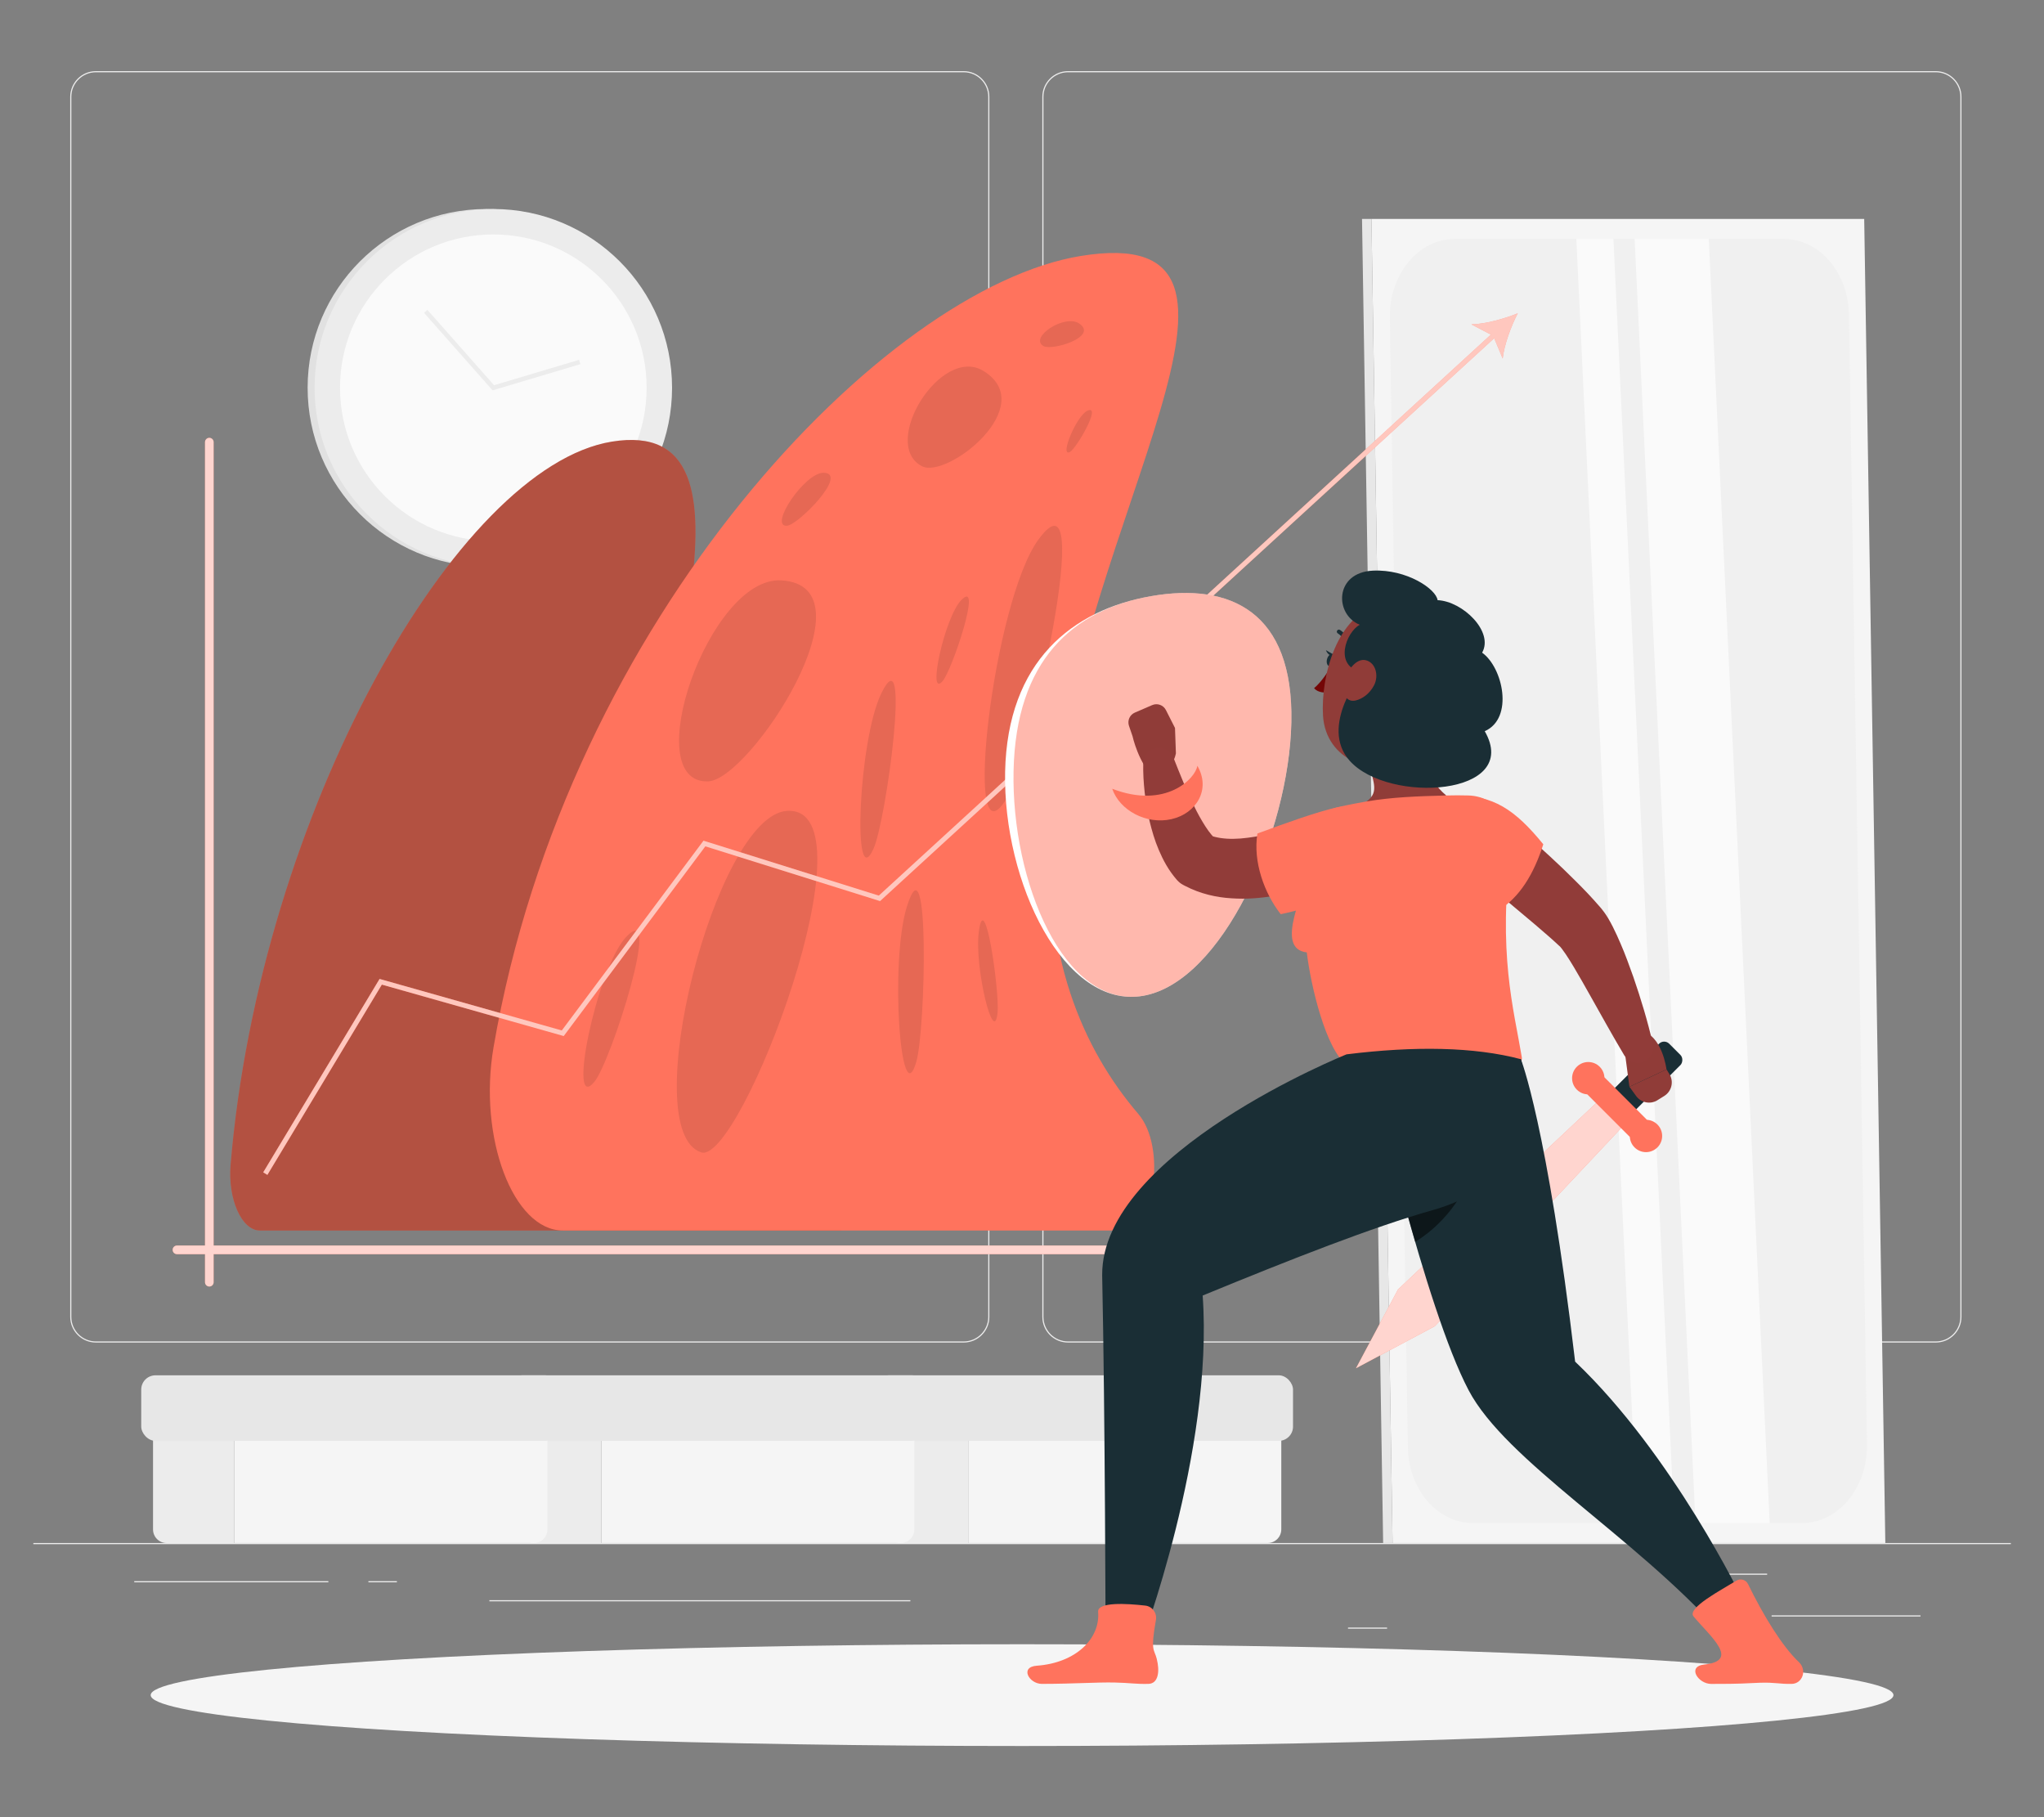 <?xml version="1.0" encoding="UTF-8"?>
<svg id="Layer_2" data-name="Layer 2" xmlns="http://www.w3.org/2000/svg" viewBox="0 0 540 480">
  <rect x="0" y="0" width="540" height="480" fill="#808080" stroke="none"/>
  <defs>
    <style>
      .cls-1, .cls-2, .cls-3, .cls-4, .cls-5, .cls-6, .cls-7, .cls-8, .cls-9, .cls-10, .cls-11, .cls-12, .cls-13, .cls-14, .cls-15, .cls-16, .cls-17, .cls-18 {
        stroke-width: 0px;
      }

      .cls-1, .cls-16 {
        fill: #ff735d;
      }

      .cls-19 {
        opacity: .6;
      }

      .cls-2 {
        fill: #e1e1e1;
      }

      .cls-3 {
        fill: #ececec;
      }

      .cls-4 {
        opacity: .3;
      }

      .cls-5 {
        fill: #903c38;
      }

      .cls-6 {
        fill: #f5f5f5;
      }

      .cls-7 {
        fill: #f0f0f0;
      }

      .cls-8 {
        fill: none;
      }

      .cls-9 {
        fill: #740606;
      }

      .cls-10 {
        fill: #1a2e35;
      }

      .cls-11 {
        fill: #e7e7e7;
      }

      .cls-12, .cls-14 {
        fill: #fff;
      }

      .cls-13 {
        fill: #fafafa;
      }

      .cls-14 {
        opacity: .7;
      }

      .cls-15, .cls-16 {
        opacity: .5;
      }

      .cls-17 {
        fill: #913c39;
      }

      .cls-18 {
        opacity: .1;
      }
    </style>
  </defs>
  <g id="Layer_2-2" data-name="Layer 2">
    <g>
      <rect class="cls-8" width="540" height="480"/>
      <g>
        <g>
          <rect class="cls-3" x="8.81" y="407.58" width="522.43" height=".3"/>
          <rect class="cls-3" x="468.04" y="426.69" width="39.33" height=".3"/>
          <rect class="cls-3" x="356.13" y="429.91" width="10.32" height=".3"/>
          <rect class="cls-3" x="444.07" y="415.67" width="22.79" height=".3"/>
          <rect class="cls-3" x="35.47" y="417.66" width="51.28" height=".3"/>
          <rect class="cls-3" x="97.33" y="417.66" width="7.52" height=".3"/>
          <rect class="cls-3" x="129.29" y="422.68" width="111.22" height=".3"/>
          <path class="cls-3" d="m254.6,354.63H25.33c-3.74,0-6.78-3.04-6.78-6.78V25.57c0-3.74,3.04-6.78,6.78-6.78h229.27c3.74,0,6.78,3.04,6.78,6.78v322.28c0,3.74-3.04,6.78-6.78,6.78ZM25.33,19.09c-3.57,0-6.48,2.91-6.48,6.48v322.28c0,3.57,2.91,6.48,6.48,6.48h229.27c3.57,0,6.48-2.91,6.48-6.48V25.57c0-3.57-2.91-6.48-6.48-6.48H25.33Z"/>
          <path class="cls-3" d="m511.42,354.63h-229.27c-3.74,0-6.78-3.04-6.78-6.78V25.57c0-3.74,3.04-6.78,6.78-6.78h229.27c3.74,0,6.78,3.04,6.78,6.78v322.28c0,3.74-3.04,6.78-6.78,6.78ZM282.15,19.09c-3.57,0-6.48,2.91-6.48,6.48v322.28c0,3.57,2.91,6.48,6.48,6.48h229.27c3.57,0,6.48-2.91,6.48-6.48V25.57c0-3.57-2.91-6.48-6.48-6.48h-229.27Z"/>
        </g>
        <g>
          <g>
            <circle class="cls-2" cx="128.49" cy="102.43" r="47.22"/>
            <circle class="cls-3" cx="130.33" cy="102.43" r="47.22"/>
            <circle class="cls-13" cx="130.33" cy="102.43" r="40.5"/>
            <polygon class="cls-3" points="130.13 103.11 112.03 82.64 112.92 81.85 130.52 101.75 152.98 95.05 153.32 96.19 130.13 103.11"/>
          </g>
          <g>
            <g>
              <polygon class="cls-6" points="362.32 57.83 492.5 57.83 498.08 407.58 367.9 407.58 362.32 57.83"/>
              <path class="cls-7" d="m493.23,381.51l-4.76-298.38c-.18-11.11-7.78-20-17.09-20h-87.11c-9.57,0-17.27,9.37-17.09,20.78l4.76,298.38c.18,11.11,7.78,20,17.09,20h87.11c9.57,0,17.27-9.37,17.09-20.78Z"/>
              <polygon class="cls-11" points="362.32 57.83 359.83 57.83 365.41 407.58 367.9 407.58 362.32 57.83"/>
            </g>
            <polygon class="cls-13" points="431.85 63.12 451.44 63.12 467.53 402.29 447.93 402.29 431.85 63.12"/>
            <polygon class="cls-13" points="416.45 63.12 426.25 63.12 442.33 402.29 432.54 402.29 416.45 63.12"/>
          </g>
          <g>
            <g>
              <path class="cls-3" d="m234.3,370.57h17.87c1.99,0,3.6,1.61,3.6,3.6v33.41h-21.47v-37.01h0Z" transform="translate(490.08 778.16) rotate(180)"/>
              <path class="cls-6" d="m255.78,370.57h82.72v33.41c0,1.99-1.61,3.6-3.6,3.6h-79.11v-37.01h0Z"/>
              <rect class="cls-11" x="231.19" y="363.28" width="110.42" height="17.32" rx="3.77" ry="3.77" transform="translate(572.79 743.88) rotate(180)"/>
            </g>
            <g>
              <path class="cls-3" d="m137.36,370.57h17.87c1.99,0,3.6,1.61,3.6,3.6v33.41h-21.47v-37.01h0Z" transform="translate(296.2 778.16) rotate(180)"/>
              <path class="cls-6" d="m158.84,370.57h82.72v33.41c0,1.99-1.61,3.6-3.6,3.6h-79.11v-37.01h0Z"/>
              <rect class="cls-11" x="134.25" y="363.28" width="110.42" height="17.32" rx="3.77" ry="3.77" transform="translate(378.92 743.88) rotate(180)"/>
            </g>
            <g>
              <path class="cls-3" d="m40.43,370.57h17.87c1.99,0,3.6,1.61,3.6,3.6v33.41h-21.47v-37.01h0Z" transform="translate(102.33 778.16) rotate(180)"/>
              <path class="cls-6" d="m61.9,370.57h82.72v33.41c0,1.99-1.61,3.6-3.6,3.6H61.9v-37.01h0Z"/>
              <rect class="cls-11" x="37.31" y="363.28" width="110.42" height="17.32" rx="3.77" ry="3.77" transform="translate(185.04 743.88) rotate(180)"/>
            </g>
          </g>
        </g>
        <ellipse id="_Path_" data-name="&amp;lt;Path&amp;gt;" class="cls-6" cx="270.02" cy="447.76" rx="230.21" ry="13.44"/>
        <g>
          <g>
            <g>
              <path class="cls-1" d="m68.65,325.04h153.86s-61.38-15.32-55.54-80.08c5.17-57.32,38-135.35-5.35-128.3-40.83,6.65-92.92,98.14-100.7,191-.76,9.11,2.92,17.37,7.74,17.37Z"/>
              <path class="cls-4" d="m68.65,325.04h153.86s-61.38-15.32-55.54-80.08c5.17-57.32,38-135.35-5.35-128.3-40.83,6.65-92.92,98.14-100.7,191-.76,9.11,2.92,17.37,7.74,17.37Z"/>
            </g>
            <path class="cls-1" d="m148.7,325.04h147.56c8.77,0,11.96-22.03,4.48-30.78-14.49-16.94-26.03-42.26-22.7-79.19,7-77.69,66.26-157.02,7.5-147.46-51.65,8.41-135.6,95.17-155.15,209.01-4.1,23.86,5.2,48.41,18.32,48.41Z"/>
            <path class="cls-18" d="m187.06,206.4c11.05-.35,44.58-51.72,19.3-53.1-19.07-1.04-37.93,53.69-19.3,53.1Z"/>
            <path class="cls-18" d="m185.26,304.39c10.31,3.33,46.56-91.64,22.67-90.2-18.88,1.14-40.05,84.59-22.67,90.2Z"/>
            <path class="cls-18" d="m243.55,123.14c6.61,3.48,31.22-15.87,16.31-25.13-11.25-6.99-27.45,19.26-16.31,25.13Z"/>
            <path class="cls-18" d="m265.48,211.64c6.66-10.06,24.57-90.73,8.82-69.06-11.88,16.35-20.04,86.01-8.82,69.06Z"/>
            <path class="cls-18" d="m230.77,224.19c3.36-7.41,10.11-57.42,2.08-41.08-6.06,12.33-7.74,53.57-2.08,41.08Z"/>
            <path class="cls-18" d="m242.09,280.43c2.46-8.6,3.56-60.21-2.49-41-4.56,14.5-1.67,55.49,2.49,41Z"/>
            <path class="cls-18" d="m157.03,285.76c4.34-5.21,18.44-49.24,8.26-38.12-7.67,8.39-15.58,46.89-8.26,38.12Z"/>
            <path class="cls-18" d="m207.89,138.88c2.89-.14,16.38-13.8,9.75-14-5-.15-14.63,14.23-9.75,14Z"/>
            <path class="cls-18" d="m249.03,179.91c2.49-2.85,10.72-27.43,4.9-21.37-4.39,4.58-9.09,26.17-4.9,21.37Z"/>
            <path class="cls-18" d="m263.54,267.53c.57-5.44-3.39-33.65-4.96-21.32-1.18,9.3,4,30.49,4.96,21.32Z"/>
            <path class="cls-18" d="m275.65,91.4c2.26,1.35,14.6-2.44,9.49-5.93-3.85-2.63-13.3,3.66-9.49,5.93Z"/>
            <path class="cls-18" d="m282.66,119.39c1.68-.89,8.53-12.65,4.64-10.91-2.93,1.31-7.48,12.41-4.64,10.91Z"/>
            <g>
              <path class="cls-1" d="m319.58,329H56.44V116.79c0-.63-.51-1.14-1.14-1.14s-1.14.51-1.14,1.14v212.21h-7.41c-.63,0-1.14.51-1.14,1.14s.51,1.14,1.14,1.14h7.41v7.41c0,.63.51,1.14,1.14,1.14s1.14-.51,1.14-1.14v-7.41h263.14c.63,0,1.14-.51,1.14-1.14s-.51-1.14-1.14-1.14Z"/>
              <path class="cls-14" d="m319.58,329H56.44V116.79c0-.63-.51-1.14-1.14-1.14s-1.14.51-1.14,1.14v212.21h-7.41c-.63,0-1.14.51-1.14,1.14s.51,1.14,1.14,1.14h7.41v7.41c0,.63.51,1.14,1.14,1.14s1.14-.51,1.14-1.14v-7.41h263.14c.63,0,1.14-.51,1.14-1.14s-.51-1.14-1.14-1.14Z"/>
            </g>
          </g>
          <g>
            <g>
              <polygon class="cls-1" points="70.64 310.34 69.54 309.67 100.28 258.58 148.42 272.19 185.85 222.06 232.17 236.57 394.81 87.53 395.68 88.48 232.5 238.02 186.34 223.56 148.93 273.67 100.88 260.08 70.64 310.34"/>
              <path class="cls-1" d="m400.97,82.75c-1.78,3.47-3.56,8.25-3.98,11.96l-2.51-6.01-5.77-3.02c3.73-.09,8.64-1.45,12.26-2.92Z"/>
            </g>
            <g class="cls-19">
              <polygon class="cls-12" points="70.64 310.34 69.54 309.67 100.28 258.58 148.42 272.19 185.85 222.06 232.17 236.57 394.81 87.53 395.68 88.48 232.5 238.02 186.34 223.56 148.93 273.67 100.88 260.08 70.64 310.34"/>
              <path class="cls-12" d="m400.97,82.75c-1.78,3.47-3.56,8.25-3.98,11.96l-2.51-6.01-5.77-3.02c3.73-.09,8.64-1.45,12.26-2.92Z"/>
            </g>
          </g>
        </g>
        <g>
          <g>
            <rect class="cls-10" x="430.86" y="274.02" width="7.98" height="21.58" rx="1.89" ry="1.89" transform="translate(328.74 -224.07) rotate(45)"/>
            <g>
              <polygon class="cls-1" points="369.34 340.6 358.23 361.42 379.06 350.31 430.46 295.67 423.99 289.2 369.34 340.6"/>
              <polygon class="cls-14" points="369.34 340.6 358.23 361.42 379.06 350.31 430.46 295.67 423.99 289.2 369.34 340.6"/>
            </g>
            <path class="cls-1" d="m434.85,300.06h0c-1.24,1.24-3.27,1.24-4.52,0l-10.74-10.74c-1.24-1.24-1.24-3.27,0-4.52h0c1.24-1.24,3.27-1.24,4.52,0l10.74,10.74c1.24,1.24,1.24,3.27,0,4.52Z"/>
            <path class="cls-1" d="m422.62,281.78c1.67,1.67,1.67,4.37,0,6.04s-4.37,1.67-6.04,0-1.67-4.37,0-6.04c1.67-1.67,4.37-1.67,6.04,0Z"/>
            <path class="cls-1" d="m437.87,297.04c1.67,1.67,1.67,4.37,0,6.04-1.67,1.67-4.37,1.67-6.04,0s-1.67-4.37,0-6.04c1.67-1.67,4.37-1.67,6.04,0Z"/>
          </g>
          <path class="cls-12" d="m341.16,190.76c-.6,29.16-18.28,68.66-39.16,72.28-20.88,3.62-37.06-30-36.46-59.16.6-29.16,17.75-42.8,38.63-46.42,20.88-3.62,37.59,4.15,36.99,33.3Z"/>
          <path class="cls-16" d="m341.16,190.76c-.6,29.16-18.28,68.66-39.16,72.28-20.88,3.62-34.83-30.21-34.23-59.37.6-29.16,15.52-42.59,36.41-46.22,20.88-3.62,37.59,4.15,36.99,33.3Z"/>
          <g>
            <path class="cls-5" d="m375.46,190.84c-1.93,6.65,1.54,15.11,6.62,19.28,0,0-12.84,1.72-22.19,12.69-3.01-7.07,1.13-11.11,1.13-11.11,3.71-2.65,1.38-5.61.54-10.98l13.9-9.87Z"/>
            <path class="cls-1" d="m345.39,230.33c-.27,4.57-8.99,20.27-.15,21.24,1.05,8.83,5.08,25.86,10.59,29.71,5.75,4.57,22.65,2.91,44.5.25,1.11-.14,1.89-1.17,1.71-2.28-2.09-12.64-6.48-27.5-2.75-55.84.91-6.92-4.37-13.11-11.36-13.29-1.87-.05-3.84-.06-5.85,0-7.83.21-14.25.44-21.07,1.58-2.26.38-4.59.84-6.81,1.33-8.02,1.74-8.18,6.66-8.81,17.3Z"/>
            <path class="cls-10" d="m352.7,174.67c-.23.9-.88,1.5-1.47,1.35-.59-.15-.88-.99-.65-1.89.23-.9.88-1.5,1.47-1.36.59.15.88.99.65,1.89Z"/>
            <path class="cls-10" d="m352.29,172.89l-2-1.16s.68,1.96,2,1.16Z"/>
            <path class="cls-10" d="m353.18,166.96c-.03-.13,0-.27.08-.4.16-.25.5-.32.75-.16,2.52,1.63,2.55,4.14,2.55,4.24,0,.3-.24.54-.54.54-.3,0-.54-.24-.54-.54,0-.1-.06-2.04-2.06-3.34-.13-.08-.21-.21-.24-.35Z"/>
            <path class="cls-9" d="m351.4,176.5s-2.21,3.66-4.23,5.26c1.01,1.33,3.14,1.16,3.14,1.16l1.09-6.42Z"/>
            <path class="cls-5" d="m382.76,178.42c-2.57,11.07-3.43,15.81-9.94,20.62-9.8,7.22-22.57,1.67-23.29-9.94-.65-10.45,3.66-26.8,15.16-29.43,11.32-2.59,20.65,7.68,18.08,18.76Z"/>
            <path class="cls-10" d="m359.95,177.59c-7.85-1.5-4.28-10.7-.71-12.56-6.71-2.71-6.74-13.83,3.48-14.3,8.96-.41,16.71,4.88,17.07,7.8,6.64.29,14.91,8.32,11.77,13.87,5.49,3.9,8.44,17.32.69,20.74,9.82,17.11-25.46,19.3-35.69,7.8-8.17-9.19,3.39-23.36,3.39-23.36Z"/>
            <path class="cls-5" d="m362.99,181.05c-1.16,2.22-3.09,3.57-4.86,3.98-2.67.62-3.85-2.33-2.98-5.23.78-2.61,3.12-6.08,5.74-5.39,2.58.68,3.43,4.1,2.1,6.65Z"/>
            <path class="cls-10" d="m362.61,284.8s13.87,60.59,25.39,82.44c9.82,18.63,43.74,38.59,66.29,63.76l6.23-8.21s-18.48-38.49-44.39-63.12c-7.42-62.69-14.34-79.9-14.34-79.9l-39.17,5.03Z"/>
            <path class="cls-15" d="m369.85,313.66c1.25,4.61,2.59,9.48,4.02,14.38,11.36-7.03,14.8-18.04,14.8-18.04l-18.82,3.66Z"/>
            <path class="cls-1" d="m475.21,439c-4.27-4.01-9.31-12.16-13.4-20.57-.56-1.15-2-1.57-3.09-.9-3.78,2.35-13.16,7.23-11.3,9.45,4.46,5.34,12.35,11.7,2.83,12.7-4.66.49-1.62,5.12,1.82,5.12,8.61,0,7.99-.14,12.83-.31,4.14-.14,5.13.37,8.47.3,2.79-.06,4.15-3.62,1.83-5.8Z"/>
            <path class="cls-10" d="m401.79,279.78c-12.28-3.27-28.15-3.51-46.05-1.28,0,0-64.77,26.02-64.56,58.33.78,36.33.91,97.91.91,97.91h9.17s19.43-51.39,16.47-92.53c23.63-9.71,45.02-18.12,60.8-22.57,12.9-3.64,29.6-13.67,23.27-39.87Z"/>
            <path class="cls-1" d="m305.61,438.2c-.72-2.78-1.71-1.88-.23-10.31.32-1.84-.96-3.57-2.81-3.78-4.74-.54-12.69-1.05-12.46,1.67.59,7.02-5.84,13.46-16.19,14.21-4.6.33-2.05,4.8,1.33,4.8,8.47-.01,14.48-.46,19.25-.36,4.08.09,5.59.44,8.88.36,2.74-.06,3.02-3.48,2.22-6.59Z"/>
            <path class="cls-5" d="m298.26,191.72l.94,2.74s1.61,7.32,5.77,11l1.37-.71c2.23-1.16,3.82-3.26,4.32-5.73l-.24-6.73-2.4-4.73c-.67-1.33-2.26-1.9-3.63-1.31l-4.58,1.98c-1.35.58-2.02,2.1-1.55,3.49Z"/>
            <path class="cls-17" d="m356.99,230.07c-1,.5-1.71.82-2.55,1.2-.81.36-1.62.7-2.44,1.02-1.63.66-3.28,1.24-4.95,1.79-3.35,1.07-6.79,1.98-10.4,2.56-3.6.59-7.35.92-11.33.64-3.94-.23-8.21-1.16-12.29-3.3l-.46-.24c-.61-.32-1.15-.76-1.59-1.25-2.32-2.65-3.71-5.34-4.82-7.93-1.12-2.6-1.85-5.18-2.47-7.72-.59-2.55-1.01-5.08-1.29-7.61-.27-2.55-.43-5-.37-7.67.05-2.28,1.94-4.09,4.22-4.04,1.7.04,3.13,1.09,3.74,2.57l.1.24c.83,2.04,1.67,4.27,2.56,6.34.88,2.1,1.78,4.16,2.75,6.12.94,1.97,1.98,3.83,3.04,5.48,1.05,1.66,2.24,3.04,3.21,3.86l-2.05-1.49c1.71.64,3.86.97,6.3.93,1.21-.01,2.48-.11,3.79-.29,1.3-.16,2.63-.38,3.98-.68,2.69-.59,5.44-1.36,8.17-2.29,1.37-.45,2.73-.97,4.08-1.48l2.01-.8c.63-.25,1.38-.57,1.83-.77l.26-.11c4.16-1.83,9.01.07,10.84,4.23,1.77,4.03.03,8.72-3.87,10.67Z"/>
            <path class="cls-1" d="m353.17,213.28c-4.99,1.09-13.38,4.08-20.97,6.89-1.23,7.45,1.85,15.84,6.15,21.31,40.11-8.49,25.2-30.47,14.82-28.2Z"/>
            <path class="cls-5" d="m428.95,275.58l1.52,11.48,9.8-4.58s-1.15-9.26-6.84-10.13l-4.48,3.23Z"/>
            <path class="cls-5" d="m437.88,290.61l1.79-1.11c1.98-1.23,2.59-3.83,1.36-5.8l-.75-1.21-9.8,4.58,1.78,2.45c1.3,1.78,3.75,2.26,5.62,1.1Z"/>
            <path class="cls-17" d="m395.7,214.27c4.79,3.83,9.32,7.82,13.81,11.97,2.25,2.07,4.46,4.19,6.65,6.38,2.21,2.19,4.35,4.41,6.58,7l.23.27.33.41c.22.27.45.56.59.78l.48.7.4.64c.52.85.93,1.62,1.32,2.39.77,1.53,1.43,3,2.06,4.47,1.27,2.92,2.31,5.83,3.35,8.74,2.01,5.84,3.78,11.66,5.16,17.68.51,2.22-.87,4.43-3.09,4.94-1.78.41-3.56-.4-4.46-1.89l-.03-.05c-3.09-5.16-5.98-10.44-8.9-15.6-1.43-2.59-2.92-5.14-4.36-7.6-.73-1.22-1.47-2.42-2.2-3.5-.72-1.06-1.47-2.07-1.77-2.23-1.9-1.79-4.15-3.7-6.36-5.6l-6.78-5.7c-4.54-3.81-9.15-7.66-13.58-11.58l-.03-.03c-3.41-3.01-3.73-8.21-.71-11.62,2.92-3.3,7.9-3.69,11.3-.98Z"/>
            <path class="cls-1" d="m384.64,210.29c9.68-.44,15.67,3.6,23.08,12.73-2.45,7.66-6.16,14.09-12.16,17.65-20.41-13.13-21.53-29.9-10.92-30.38Z"/>
          </g>
          <path class="cls-1" d="m293.84,208.35c14.13,5.46,22.05-2.74,22.48-6.08,3.64,6.19-.21,12.61-6.85,14.11-6.64,1.5-13.7-2.35-15.63-8.03Z"/>
        </g>
      </g>
    </g>
  </g>
</svg>